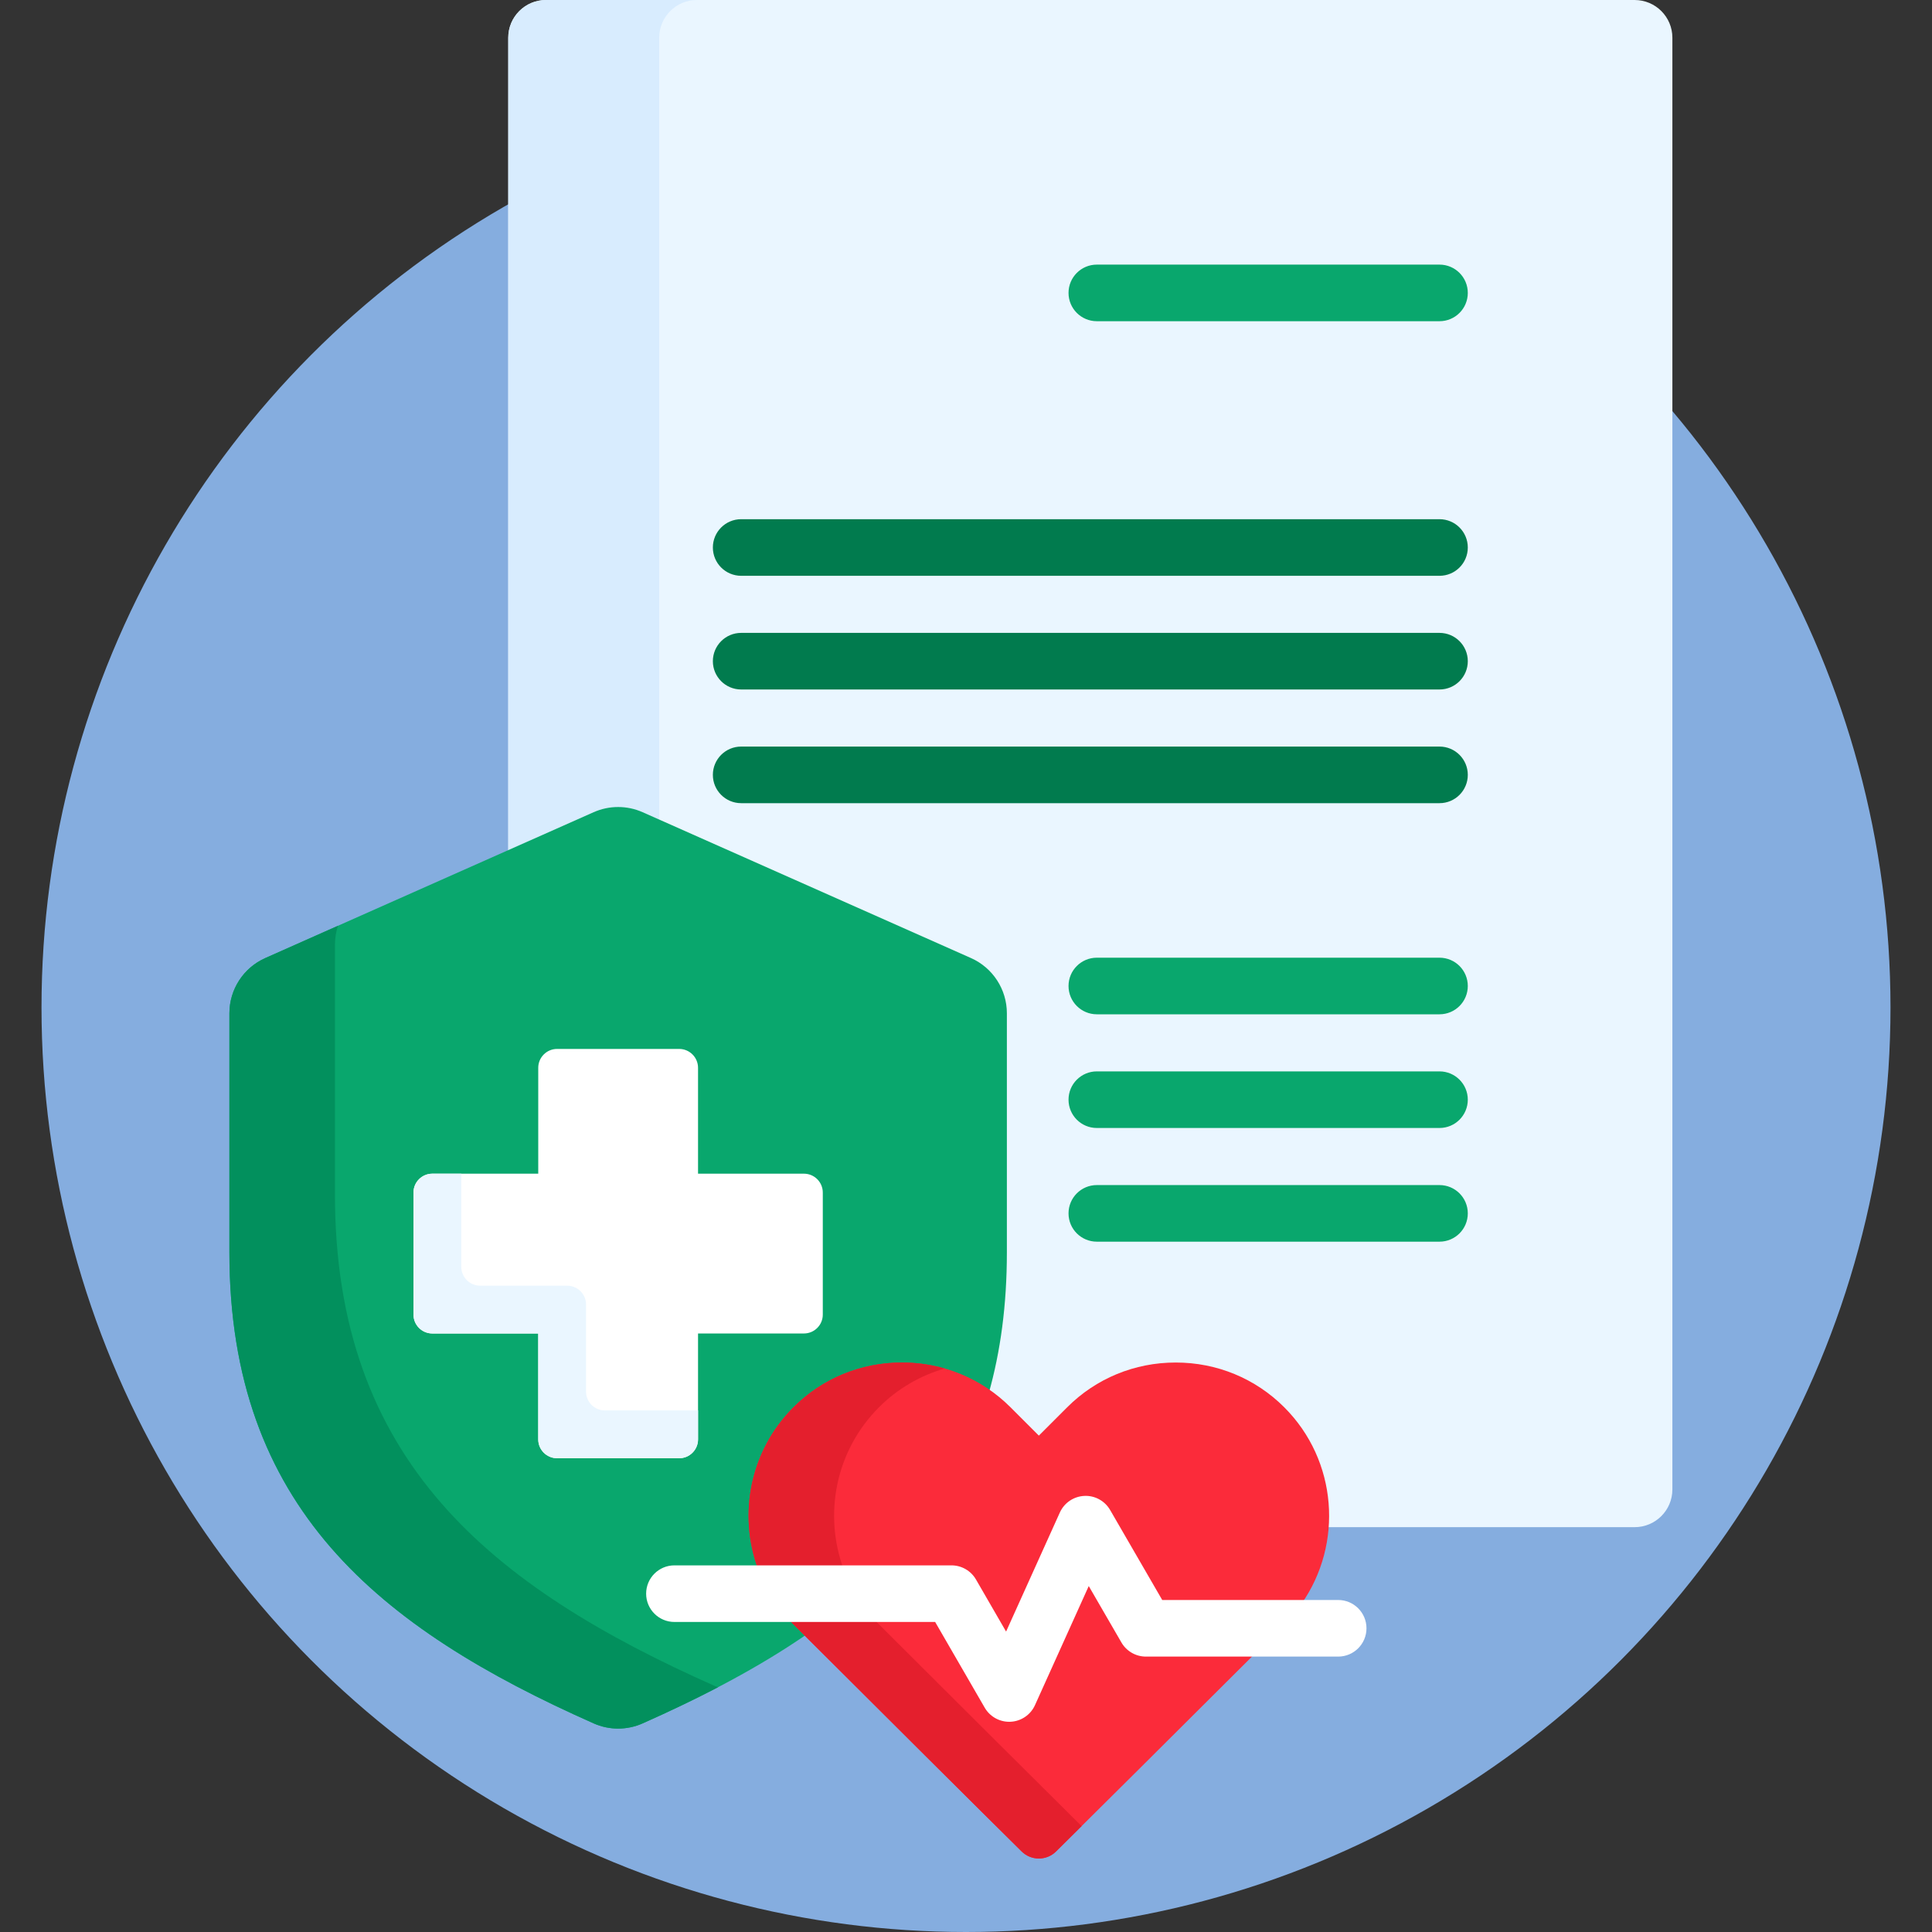 <svg xmlns="http://www.w3.org/2000/svg" id="Capa_1" enable-background="new 0 0 512 512" height="512" viewBox="0 0 512 512" width="512"><rect x="0" y="0" width="512" height="512" fill="#333333" stroke="none"/><g><g><circle cx="256" cy="267" fill="#85addf" r="245"/></g><g><path d="m433.204 0h-288.51c-5.523 0-10 4.477-10 10v216.388l23.022-10.226c1.932-.858 3.983-1.293 6.097-1.293s4.165.435 6.097 1.293l87 38.645c5.42 2.407 8.922 7.795 8.922 13.726v63.367c0 13.347-1.583 25.576-4.746 36.823 2.136 1.429 4.146 3.076 6.001 4.93l8.216 8.217 8.216-8.217c7.463-7.462 17.428-11.571 28.057-11.571 10.63 0 20.594 4.109 28.058 11.571 8.498 8.498 12.317 19.923 11.479 31.06h82.089c5.523 0 10-4.477 10-10v-384.713c.002-5.523-4.475-10-9.998-10z" fill="#eaf6ff"/><path d="m157.717 216.162c1.932-.858 3.983-1.293 6.097-1.293s4.165.435 6.097 1.293l4.783 2.125v-208.287c0-5.523 4.477-10 10-10h-40c-5.523 0-10 4.477-10 10v216.388z" fill="#d8ecfe"/><g><g><path d="m381.482 152.593h-185.066c-4.142 0-7.5-3.357-7.5-7.5s3.358-7.5 7.5-7.5h185.066c4.142 0 7.5 3.357 7.5 7.5s-3.357 7.5-7.5 7.5z" fill="#017b4e"/></g><g><path d="m381.482 182.721h-185.066c-4.142 0-7.5-3.357-7.5-7.5s3.358-7.5 7.5-7.5h185.066c4.142 0 7.5 3.357 7.5 7.5s-3.357 7.5-7.5 7.5z" fill="#017b4e"/></g><g><path d="m381.482 212.849h-185.066c-4.142 0-7.5-3.357-7.5-7.5s3.358-7.5 7.5-7.5h185.066c4.142 0 7.5 3.357 7.5 7.5s-3.357 7.5-7.5 7.5z" fill="#017b4e"/></g></g><g><g><path d="m381.482 268.8h-90.812c-4.142 0-7.5-3.357-7.5-7.5s3.358-7.5 7.5-7.5h90.812c4.142 0 7.5 3.357 7.5 7.5s-3.357 7.5-7.5 7.5z" fill="#09a76d"/></g><g><path d="m381.482 85.125h-90.812c-4.142 0-7.5-3.357-7.5-7.5s3.358-7.5 7.5-7.5h90.812c4.142 0 7.5 3.357 7.5 7.5s-3.357 7.5-7.5 7.5z" fill="#09a76d"/></g><g><path d="m381.482 298.928h-90.812c-4.142 0-7.5-3.357-7.5-7.5s3.358-7.5 7.5-7.5h90.812c4.142 0 7.5 3.357 7.5 7.5s-3.357 7.5-7.5 7.5z" fill="#09a76d"/></g><g><path d="m381.482 329.056h-90.812c-4.142 0-7.5-3.357-7.5-7.5s3.358-7.5 7.5-7.5h90.812c4.142 0 7.5 3.357 7.5 7.5s-3.357 7.5-7.5 7.5z" fill="#09a76d"/></g></g></g><g><path d="m210.09 428.837h-31.357c-3.584 0-6.5-2.916-6.5-6.5s2.916-6.5 6.5-6.5h23.233c-5.373-14.16-2.378-30.798 9.008-42.185 7.463-7.462 17.428-11.571 28.058-11.571 8.365 0 16.311 2.555 22.958 7.275 3.163-11.148 4.844-23.548 4.844-37.457v-63.367c0-6.332-3.73-12.07-9.517-14.64l-87-38.644c-4.14-1.839-8.866-1.839-13.006 0l-87 38.644c-5.787 2.57-9.517 8.308-9.517 14.64v63.367c0 67.467 39.455 99.487 96.548 124.822 4.116 1.827 8.829 1.827 12.945 0 16.193-7.186 30.965-14.911 43.822-23.828-1.059-1.056-2.108-2.103-3.135-3.127-.304-.303-.591-.618-.884-.929z" fill="#09a76d"/><path d="m189.557 446.864c-59.603-26.45-100.793-59.877-100.793-130.311v-66.153c0-1.746.279-3.446.79-5.056l-19.243 8.548c-5.787 2.57-9.517 8.308-9.517 14.64v63.367c0 67.467 39.455 99.487 96.548 124.822 4.116 1.827 8.829 1.827 12.945 0 6.937-3.078 13.611-6.257 19.988-9.584-.239-.092-.483-.169-.718-.273z" fill="#02905d"/><g><path d="m213.048 311.038h-28.061v-28.061c0-2.761-2.239-5-5-5h-32.347c-2.761 0-5 2.239-5 5v28.061h-28.061c-2.761 0-5 2.239-5 5v32.347c0 2.761 2.239 5 5 5h28.061v28.061c0 2.761 2.239 5 5 5h32.347c2.761 0 5-2.239 5-5v-28.061h28.061c2.761 0 5-2.239 5-5v-32.347c0-2.761-2.238-5-5-5z" fill="#fff"/></g><g><path d="m160.307 373.78c-2.761 0-5-2.239-5-5v-23.061c0-2.761-2.239-5-5-5h-23.061c-2.761 0-5-2.239-5-5v-24.681h-7.667c-2.761 0-5 2.239-5 5v32.347c0 2.761 2.239 5 5 5h28.061v28.061c0 2.761 2.239 5 5 5h32.347c2.761 0 5-2.239 5-5v-7.667h-24.68z" fill="#eaf6ff"/></g></g><g><g fill="#fb2b3a"><path d="m303.68 438.015c-2.312 0-4.467-1.243-5.625-3.243l-9.634-16.64-15.049 33.334c-1.007 2.231-3.153 3.694-5.598 3.816-.112.006-.22.009-.327.009-2.313 0-4.468-1.244-5.625-3.246l-13.418-23.208h-39.679c.498.556 1.011 1.104 1.546 1.638 22.64 22.585 50.119 49.952 60.479 60.179 1.264 1.248 2.911 1.871 4.559 1.871s3.295-.624 4.559-1.871c9.232-9.114 32.043-31.823 52.919-52.64h-29.107z"/><path d="m252.151 415.837c2.313 0 4.469 1.244 5.627 3.247l8.956 15.489 15.045-33.325c1.007-2.23 3.151-3.693 5.596-3.816.122-.007.24-.01.357-.01 2.293 0 4.437 1.243 5.596 3.244l14.098 24.349h37.484c11.098-15.858 9.583-37.918-4.567-52.069-7.652-7.651-17.867-11.865-28.764-11.865-10.898 0-21.112 4.214-28.765 11.865l-7.509 7.509-7.509-7.509c-7.652-7.651-17.867-11.865-28.764-11.865-10.898 0-21.112 4.214-28.765 11.865-11.578 11.578-14.695 28.451-9.37 42.891z"/></g><g fill="#e41f2d"><path d="m231.389 428.837h-22.667c.498.556 1.011 1.104 1.546 1.638 22.64 22.585 50.119 49.952 60.479 60.179 1.264 1.248 2.911 1.871 4.559 1.871s3.295-.624 4.559-1.871c1.785-1.762 4.087-4.042 6.775-6.708-12.918-12.815-34.965-34.776-53.704-53.471-.536-.534-1.049-1.082-1.547-1.638z"/><path d="m223.565 415.837c-5.325-14.44-2.208-31.313 9.37-42.891 4.917-4.917 10.896-8.405 17.431-10.276-3.634-1.041-7.439-1.589-11.333-1.589-10.898 0-21.112 4.214-28.765 11.865-11.578 11.578-14.695 28.451-9.37 42.891z"/></g><g><path d="m267.445 456.291c-2.667 0-5.146-1.42-6.491-3.746l-13.13-22.708h-69.091c-4.142 0-7.5-3.357-7.5-7.5s3.358-7.5 7.5-7.5h73.418c2.678 0 5.152 1.428 6.493 3.746l7.98 13.803 14.244-31.549c1.157-2.563 3.65-4.263 6.458-4.404 2.812-.154 5.459 1.299 6.869 3.732l13.809 23.85h46.628c4.142 0 7.5 3.357 7.5 7.5s-3.358 7.5-7.5 7.5h-50.952c-2.676 0-5.149-1.426-6.491-3.742l-8.659-14.954-14.248 31.559c-1.157 2.563-3.651 4.264-6.46 4.404-.126.006-.251.009-.377.009z" fill="#fff"/></g></g></g></svg>